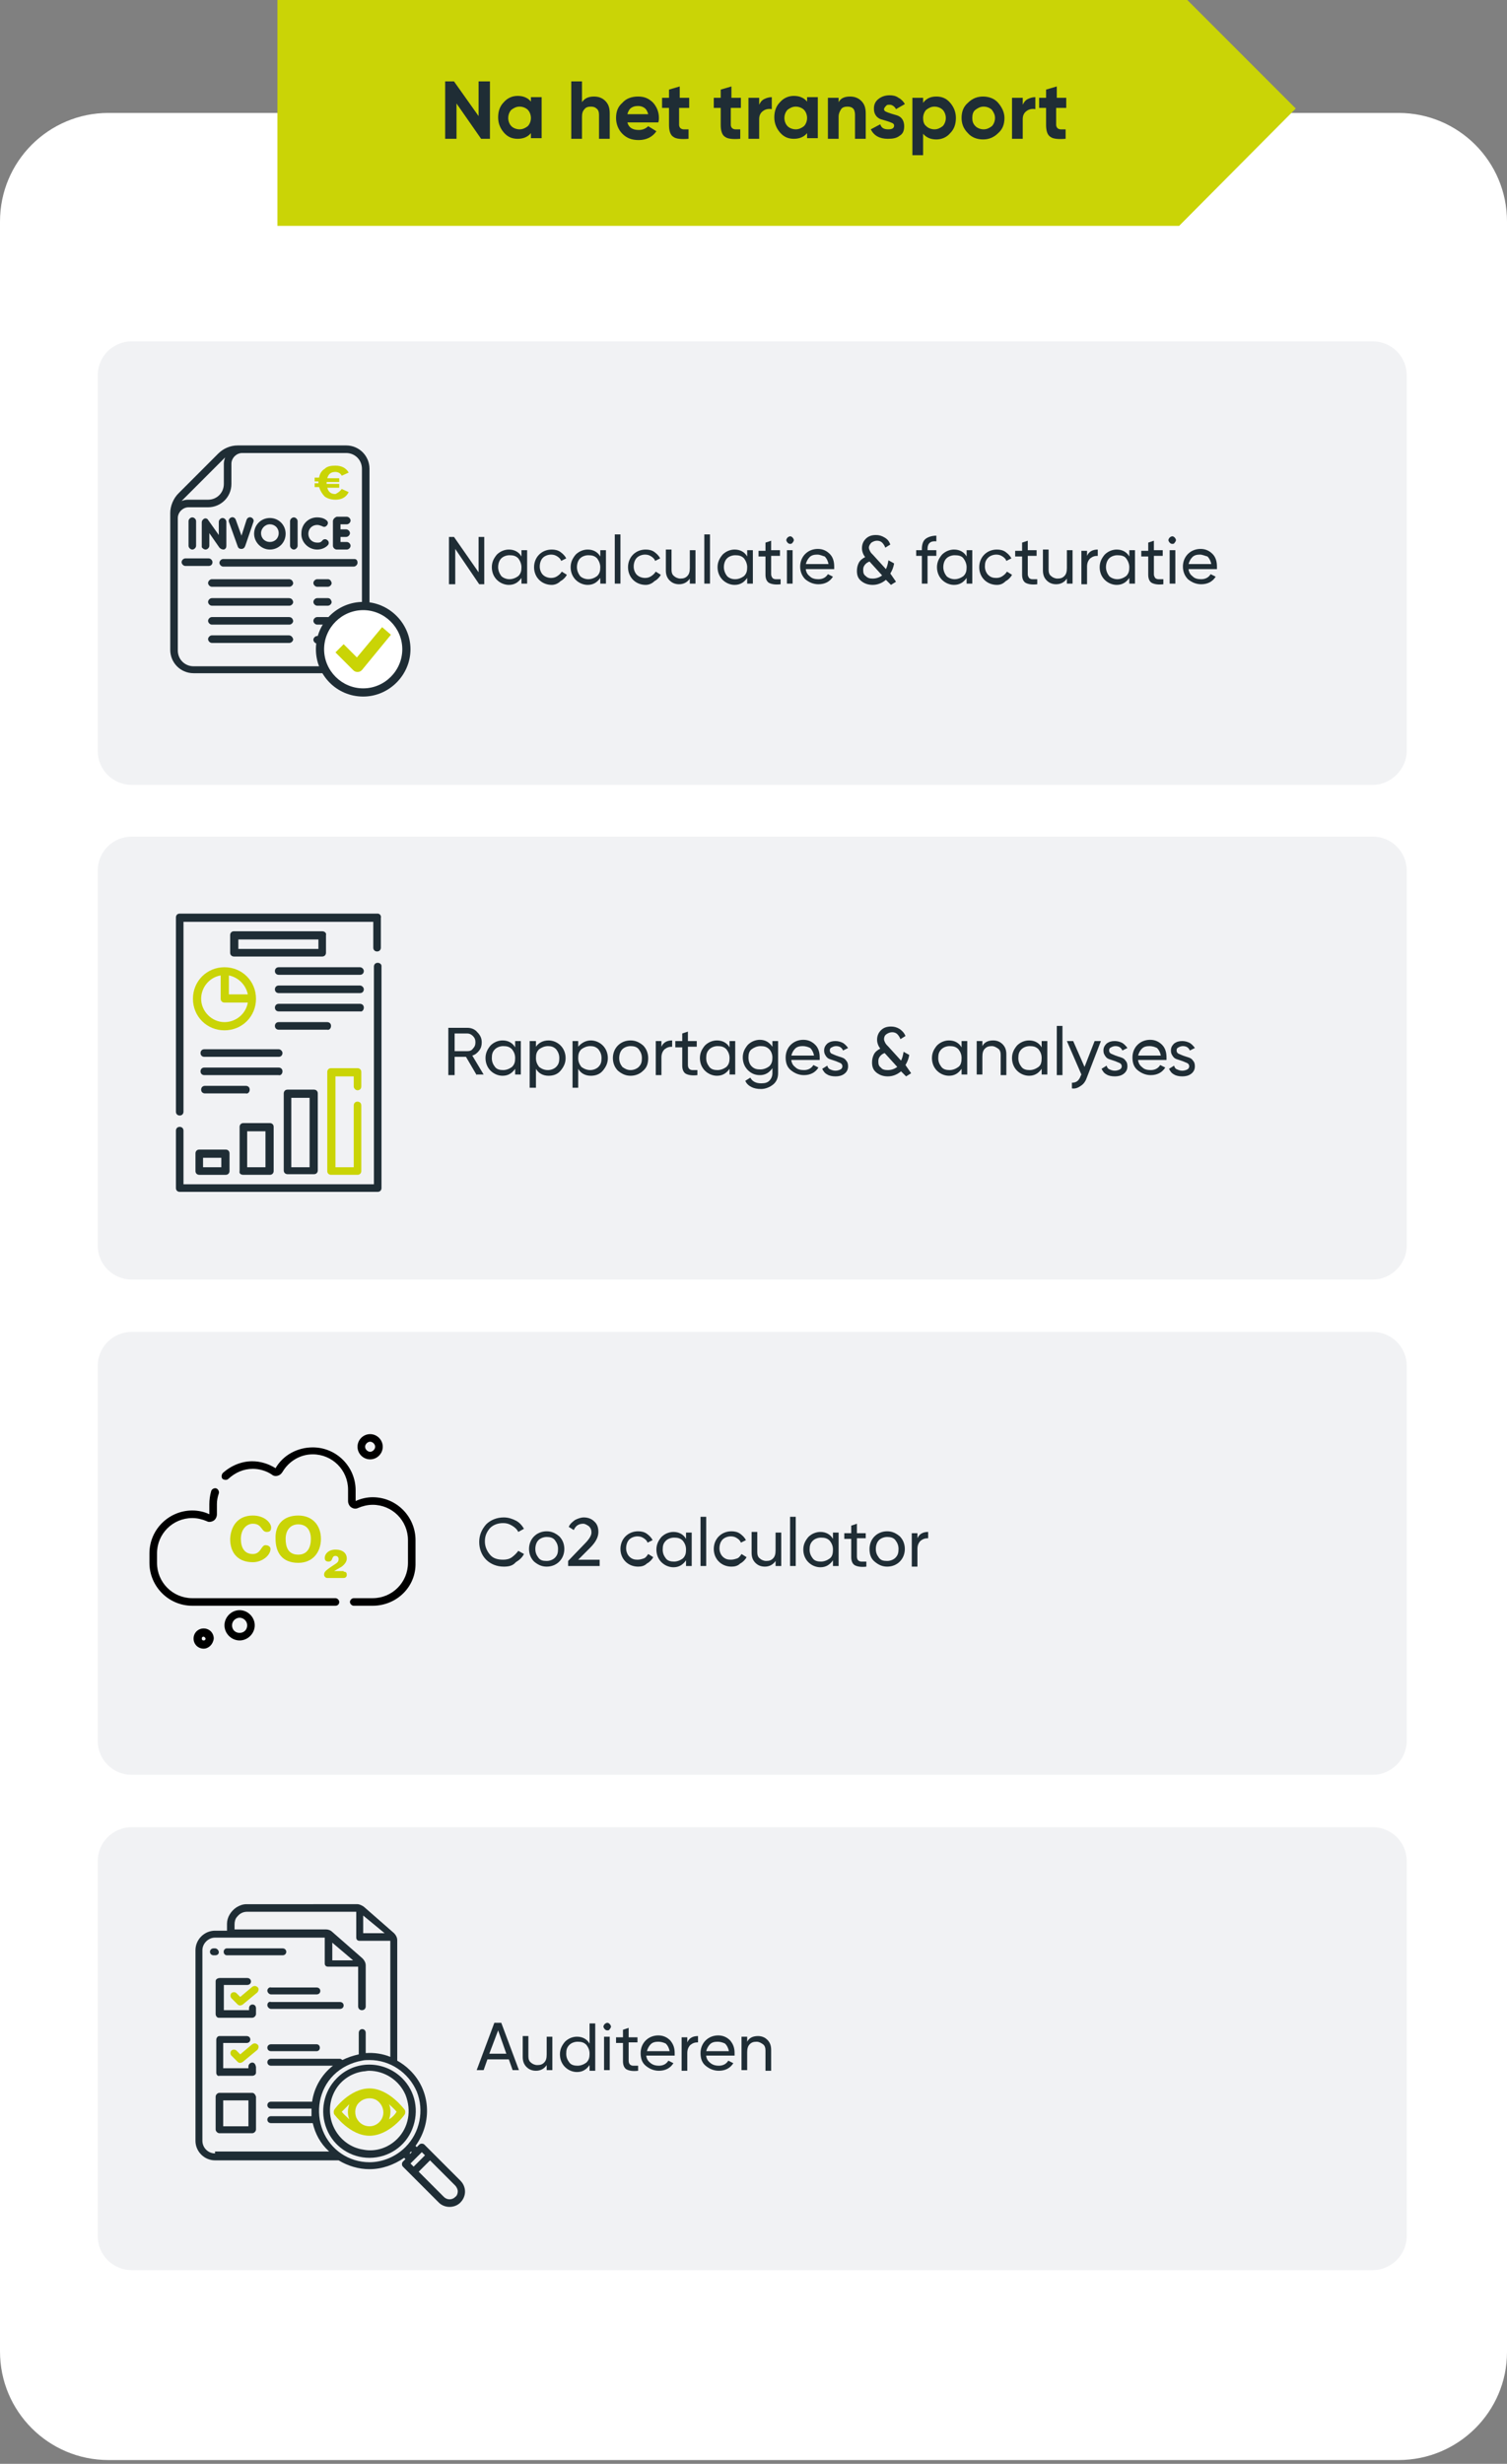 <?xml version="1.0" encoding="utf-8"?>
<!-- Generator: Adobe Illustrator 25.1.0, SVG Export Plug-In . SVG Version: 6.00 Build 0)  -->
<svg version="1.1" id="Laag_1" xmlns="http://www.w3.org/2000/svg" xmlns:xlink="http://www.w3.org/1999/xlink" x="0px" y="0px"
	 viewBox="0 0 239 390.5" style="enable-background:new 0 0 239 390.5;" xml:space="preserve">
<rect x="0" y="0" width="239" height="390.5" fill="#808080" stroke="none"/>
<style type="text/css">
	.st0{fill:#FFFFFF;}
	.st1{fill:#F1F2F4;}
	.st2{fill:#CAD406;}
	.st3{fill:#1F2D35;}
	.st4{clip-path:url(#SVGID_2_);}
</style>
<path class="st0" d="M221.8,389.9H17.2c-9.5,0-17.2-7.7-17.2-17.2V35.1c0-9.5,7.7-17.2,17.2-17.2h204.6c9.5,0,17.2,7.7,17.2,17.2
	v337.7C239,382.2,231.3,389.9,221.8,389.9z"/>
<path class="st1" d="M217.7,124.4H20.9c-3,0-5.4-2.4-5.4-5.4V59.5c0-3,2.4-5.4,5.4-5.4h196.8c3,0,5.4,2.4,5.4,5.4V119
	C223.1,121.9,220.6,124.4,217.7,124.4z"/>
<path class="st1" d="M217.7,202.8H20.9c-3,0-5.4-2.4-5.4-5.4V138c0-3,2.4-5.4,5.4-5.4h196.8c3,0,5.4,2.4,5.4,5.4v59.4
	C223.1,200.4,220.6,202.8,217.7,202.8z"/>
<path class="st1" d="M217.7,281.3H20.9c-3,0-5.4-2.4-5.4-5.4v-59.4c0-3,2.4-5.4,5.4-5.4h196.8c3,0,5.4,2.4,5.4,5.4v59.4
	C223.1,278.9,220.6,281.3,217.7,281.3z"/>
<path class="st1" d="M217.7,359.8H20.9c-3,0-5.4-2.4-5.4-5.4V295c0-3,2.4-5.4,5.4-5.4h196.8c3,0,5.4,2.4,5.4,5.4v59.4
	C223.1,357.4,220.6,359.8,217.7,359.8z"/>
<polygon class="st2" points="44,35.8 187,35.8 205.5,17.2 188.3,0 44,0 "/>
<g>
	<path class="st3" d="M75.9,12.9h1.8v9.1h-1.4l-3.9-5.6v5.6h-1.8v-9.1H72l3.9,5.5V12.9z"/>
	<path class="st3" d="M84.2,15.4h1.7v6.5h-1.7v-0.8c-0.5,0.6-1.2,0.9-2.1,0.9c-0.9,0-1.6-0.3-2.2-1c-0.6-0.7-0.9-1.5-0.9-2.4
		c0-1,0.3-1.8,0.9-2.4c0.6-0.7,1.4-1,2.2-1c0.9,0,1.6,0.3,2.1,0.9V15.4z M81.1,20c0.3,0.3,0.8,0.5,1.3,0.5s0.9-0.2,1.3-0.5
		c0.3-0.3,0.5-0.8,0.5-1.3c0-0.5-0.2-1-0.5-1.3c-0.3-0.3-0.8-0.5-1.3-0.5s-0.9,0.2-1.3,0.5c-0.3,0.3-0.5,0.8-0.5,1.3
		C80.6,19.2,80.8,19.7,81.1,20z"/>
	<path class="st3" d="M94.2,15.3c0.7,0,1.3,0.2,1.8,0.7c0.5,0.5,0.7,1.1,0.7,2v4H95v-3.8c0-0.4-0.1-0.8-0.4-1
		c-0.2-0.2-0.5-0.3-0.9-0.3c-0.4,0-0.8,0.1-1,0.4c-0.3,0.3-0.4,0.7-0.4,1.2v3.5h-1.7v-9.1h1.7v3.3C92.7,15.6,93.3,15.3,94.2,15.3z"
		/>
	<path class="st3" d="M99.5,19.4c0.2,0.8,0.8,1.2,1.8,1.2c0.6,0,1.1-0.2,1.5-0.6l1.3,0.8c-0.6,0.9-1.6,1.4-2.8,1.4
		c-1.1,0-1.9-0.3-2.6-1c-0.6-0.6-1-1.5-1-2.5c0-1,0.3-1.8,1-2.4c0.6-0.7,1.5-1,2.5-1c1,0,1.7,0.3,2.4,1c0.6,0.7,0.9,1.5,0.9,2.4
		c0,0.2,0,0.4-0.1,0.7H99.5z M99.5,18.1h3.3c-0.1-0.4-0.3-0.8-0.6-1c-0.3-0.2-0.6-0.3-1-0.3c-0.5,0-0.8,0.1-1.1,0.3
		S99.6,17.7,99.5,18.1z"/>
	<path class="st3" d="M109.2,17.1h-1.5v2.7c0,0.2,0.1,0.4,0.2,0.5c0.1,0.1,0.3,0.2,0.5,0.2c0.2,0,0.5,0,0.8,0v1.5
		c-1.2,0.1-2,0-2.4-0.3c-0.5-0.3-0.7-1-0.7-1.9v-2.7h-1.1v-1.6h1.1v-1.3l1.7-0.5v1.8h1.5V17.1z"/>
	<path class="st3" d="M117.4,17.1h-1.5v2.7c0,0.2,0.1,0.4,0.2,0.5c0.1,0.1,0.3,0.2,0.5,0.2c0.2,0,0.5,0,0.8,0v1.5
		c-1.2,0.1-2,0-2.4-0.3c-0.5-0.3-0.7-1-0.7-1.9v-2.7h-1.1v-1.6h1.1v-1.3l1.7-0.5v1.8h1.5V17.1z"/>
	<path class="st3" d="M120.4,16.6c0.2-0.4,0.4-0.7,0.8-0.9c0.4-0.2,0.8-0.3,1.2-0.3v1.9c-0.5-0.1-1,0-1.4,0.3s-0.6,0.7-0.6,1.3v3.1
		h-1.7v-6.5h1.7V16.6z"/>
	<path class="st3" d="M128,15.4h1.7v6.5H128v-0.8c-0.5,0.6-1.2,0.9-2.1,0.9c-0.9,0-1.6-0.3-2.2-1c-0.6-0.7-0.9-1.5-0.9-2.4
		c0-1,0.3-1.8,0.9-2.4c0.6-0.7,1.4-1,2.2-1c0.9,0,1.6,0.3,2.1,0.9V15.4z M124.9,20c0.3,0.3,0.8,0.5,1.3,0.5s0.9-0.2,1.3-0.5
		c0.3-0.3,0.5-0.8,0.5-1.3c0-0.5-0.2-1-0.5-1.3c-0.3-0.3-0.8-0.5-1.3-0.5s-0.9,0.2-1.3,0.5c-0.3,0.3-0.5,0.8-0.5,1.3
		C124.4,19.2,124.6,19.7,124.9,20z"/>
	<path class="st3" d="M134.8,15.3c0.7,0,1.3,0.2,1.8,0.7s0.7,1.1,0.7,2v4h-1.7v-3.8c0-0.4-0.1-0.8-0.3-1c-0.2-0.2-0.5-0.3-0.9-0.3
		c-0.4,0-0.8,0.1-1,0.4s-0.4,0.7-0.4,1.2v3.5h-1.7v-6.5h1.7v0.7C133.3,15.6,133.9,15.3,134.8,15.3z"/>
	<path class="st3" d="M140.2,17.3c0,0.2,0.1,0.3,0.3,0.4c0.2,0.1,0.5,0.2,0.8,0.3c0.3,0.1,0.7,0.2,1,0.3c0.3,0.1,0.6,0.3,0.8,0.6
		c0.2,0.3,0.3,0.7,0.3,1.1c0,0.7-0.2,1.2-0.7,1.5c-0.5,0.4-1.1,0.5-1.9,0.5c-1.3,0-2.2-0.5-2.7-1.5l1.5-0.8c0.2,0.6,0.6,0.8,1.3,0.8
		c0.6,0,0.9-0.2,0.9-0.6c0-0.2-0.1-0.3-0.3-0.4c-0.2-0.1-0.5-0.2-0.8-0.3c-0.3-0.1-0.7-0.2-1-0.3s-0.6-0.3-0.8-0.6s-0.3-0.6-0.3-1.1
		c0-0.6,0.2-1.1,0.7-1.5s1.1-0.6,1.8-0.6c0.5,0,1,0.1,1.4,0.4c0.4,0.2,0.8,0.6,1,1l-1.4,0.8c-0.2-0.4-0.6-0.7-1-0.7
		c-0.2,0-0.4,0-0.5,0.1S140.2,17.1,140.2,17.3z"/>
	<path class="st3" d="M148.5,15.3c0.9,0,1.6,0.3,2.2,1c0.6,0.7,0.9,1.5,0.9,2.4c0,1-0.3,1.8-0.9,2.4c-0.6,0.7-1.4,1-2.2,1
		c-0.9,0-1.6-0.3-2.1-0.9v3.4h-1.7v-9.1h1.7v0.8C146.9,15.6,147.6,15.3,148.5,15.3z M146.9,20c0.3,0.3,0.8,0.5,1.3,0.5
		s0.9-0.2,1.3-0.5c0.3-0.3,0.5-0.8,0.5-1.3c0-0.5-0.2-1-0.5-1.3c-0.3-0.3-0.8-0.5-1.3-0.5s-0.9,0.2-1.3,0.5
		c-0.3,0.3-0.5,0.8-0.5,1.3C146.4,19.2,146.5,19.7,146.9,20z"/>
	<path class="st3" d="M158.3,21.1c-0.7,0.7-1.5,1-2.4,1s-1.8-0.3-2.4-1c-0.7-0.7-1-1.5-1-2.4c0-1,0.3-1.8,1-2.4c0.7-0.7,1.5-1,2.4-1
		s1.8,0.3,2.4,1s1,1.5,1,2.4C159.3,19.7,159,20.5,158.3,21.1z M154.7,20c0.3,0.3,0.8,0.5,1.3,0.5c0.5,0,0.9-0.2,1.3-0.5
		c0.3-0.3,0.5-0.8,0.5-1.3s-0.2-0.9-0.5-1.3c-0.3-0.3-0.8-0.5-1.3-0.5c-0.5,0-0.9,0.2-1.3,0.5s-0.5,0.8-0.5,1.3S154.3,19.6,154.7,20
		z"/>
	<path class="st3" d="M162.2,16.6c0.2-0.4,0.4-0.7,0.8-0.9c0.4-0.2,0.8-0.3,1.2-0.3v1.9c-0.5-0.1-1,0-1.4,0.3
		c-0.4,0.3-0.6,0.7-0.6,1.3v3.1h-1.7v-6.5h1.7V16.6z"/>
	<path class="st3" d="M169,17.1h-1.5v2.7c0,0.2,0.1,0.4,0.2,0.5c0.1,0.1,0.3,0.2,0.5,0.2c0.2,0,0.5,0,0.8,0v1.5
		c-1.2,0.1-2,0-2.4-0.3c-0.5-0.3-0.7-1-0.7-1.9v-2.7h-1.1v-1.6h1.1v-1.3l1.7-0.5v1.8h1.5V17.1z"/>
</g>
<g>
	<path class="st3" d="M75.8,85.1h1v7.5H76l-3.8-5.6v5.6h-1v-7.5h0.8l3.9,5.6V85.1z"/>
	<path class="st3" d="M82.7,87.2h0.9v5.3h-0.9v-0.9c-0.5,0.7-1.1,1.1-2,1.1c-0.7,0-1.4-0.3-1.9-0.8c-0.5-0.5-0.8-1.2-0.8-2
		s0.3-1.4,0.8-2c0.5-0.5,1.2-0.8,1.9-0.8c0.9,0,1.6,0.4,2,1.1V87.2z M80.8,91.8c0.5,0,1-0.2,1.4-0.5c0.4-0.4,0.5-0.8,0.5-1.4
		c0-0.5-0.2-1-0.5-1.4c-0.4-0.4-0.8-0.5-1.4-0.5c-0.5,0-1,0.2-1.3,0.5s-0.5,0.8-0.5,1.4c0,0.5,0.2,1,0.5,1.4
		C79.8,91.6,80.3,91.8,80.8,91.8z"/>
	<path class="st3" d="M87.5,92.7c-0.8,0-1.5-0.3-2-0.8c-0.5-0.5-0.8-1.2-0.8-2s0.3-1.5,0.8-2c0.5-0.5,1.2-0.8,2-0.8
		c0.5,0,1,0.1,1.4,0.4c0.4,0.3,0.7,0.6,0.9,1l-0.8,0.4c-0.1-0.3-0.3-0.5-0.6-0.7c-0.3-0.2-0.6-0.3-1-0.3c-0.5,0-1,0.2-1.3,0.5
		s-0.5,0.8-0.5,1.4c0,0.5,0.2,1,0.5,1.3s0.8,0.5,1.3,0.5c0.4,0,0.7-0.1,1-0.3c0.3-0.2,0.5-0.4,0.7-0.7l0.8,0.5c-0.2,0.4-0.6,0.8-1,1
		C88.5,92.5,88,92.7,87.5,92.7z"/>
	<path class="st3" d="M95.2,87.2h0.9v5.3h-0.9v-0.9c-0.5,0.7-1.1,1.1-2,1.1c-0.7,0-1.4-0.3-1.9-0.8c-0.5-0.5-0.8-1.2-0.8-2
		s0.3-1.4,0.8-2c0.5-0.5,1.2-0.8,1.9-0.8c0.9,0,1.6,0.4,2,1.1V87.2z M93.3,91.8c0.5,0,1-0.2,1.4-0.5c0.4-0.4,0.5-0.8,0.5-1.4
		c0-0.5-0.2-1-0.5-1.4c-0.4-0.4-0.8-0.5-1.4-0.5c-0.5,0-1,0.2-1.3,0.5s-0.5,0.8-0.5,1.4c0,0.5,0.2,1,0.5,1.4
		C92.3,91.6,92.8,91.8,93.3,91.8z"/>
	<path class="st3" d="M97.5,92.5v-7.8h0.9v7.8H97.5z"/>
	<path class="st3" d="M102.4,92.7c-0.8,0-1.5-0.3-2-0.8c-0.5-0.5-0.8-1.2-0.8-2s0.3-1.5,0.8-2c0.5-0.5,1.2-0.8,2-0.8
		c0.5,0,1,0.1,1.4,0.4c0.4,0.3,0.7,0.6,0.9,1l-0.8,0.4c-0.1-0.3-0.3-0.5-0.6-0.7c-0.3-0.2-0.6-0.3-1-0.3c-0.5,0-1,0.2-1.3,0.5
		s-0.5,0.8-0.5,1.4c0,0.5,0.2,1,0.5,1.3s0.8,0.5,1.3,0.5c0.4,0,0.7-0.1,1-0.3c0.3-0.2,0.5-0.4,0.7-0.7l0.8,0.5c-0.2,0.4-0.6,0.8-1,1
		C103.4,92.5,102.9,92.7,102.4,92.7z"/>
	<path class="st3" d="M109.4,87.2h0.9v5.3h-0.9v-0.8c-0.4,0.6-1,0.9-1.7,0.9c-0.6,0-1.1-0.2-1.5-0.6c-0.4-0.4-0.6-0.9-0.6-1.6v-3.3
		h0.9v3.2c0,0.4,0.1,0.8,0.4,1c0.2,0.2,0.6,0.4,1,0.4c0.5,0,0.8-0.1,1.1-0.4c0.3-0.3,0.4-0.7,0.4-1.3V87.2z"/>
	<path class="st3" d="M111.7,92.5v-7.8h0.9v7.8H111.7z"/>
	<path class="st3" d="M118.5,87.2h0.9v5.3h-0.9v-0.9c-0.5,0.7-1.1,1.1-2,1.1c-0.7,0-1.4-0.3-1.9-0.8c-0.5-0.5-0.8-1.2-0.8-2
		s0.3-1.4,0.8-2c0.5-0.5,1.2-0.8,1.9-0.8c0.9,0,1.6,0.4,2,1.1V87.2z M116.6,91.8c0.5,0,1-0.2,1.4-0.5c0.4-0.4,0.5-0.8,0.5-1.4
		c0-0.5-0.2-1-0.5-1.4c-0.4-0.4-0.8-0.5-1.4-0.5c-0.5,0-1,0.2-1.3,0.5s-0.5,0.8-0.5,1.4c0,0.5,0.2,1,0.5,1.4
		C115.6,91.6,116,91.8,116.6,91.8z"/>
	<path class="st3" d="M123.7,88.1h-1.4V91c0,0.3,0.1,0.4,0.2,0.6c0.1,0.1,0.3,0.2,0.5,0.2c0.2,0,0.5,0,0.8,0v0.8
		c-0.8,0.1-1.4,0-1.8-0.2c-0.4-0.2-0.6-0.7-0.6-1.3v-2.9h-1.1v-0.9h1.1V86l0.9-0.3v1.5h1.4V88.1z"/>
	<path class="st3" d="M125.3,86.2c-0.2,0-0.3-0.1-0.4-0.2c-0.1-0.1-0.2-0.3-0.2-0.4s0.1-0.3,0.2-0.4s0.3-0.2,0.4-0.2
		c0.2,0,0.3,0.1,0.4,0.2s0.2,0.3,0.2,0.4s-0.1,0.3-0.2,0.4C125.6,86.2,125.4,86.2,125.3,86.2z M124.8,92.5v-5.3h0.9v5.3H124.8z"/>
	<path class="st3" d="M127.8,90.3c0.1,0.5,0.3,0.8,0.7,1.1c0.3,0.3,0.8,0.4,1.3,0.4c0.7,0,1.2-0.3,1.5-0.8l0.8,0.4
		c-0.5,0.8-1.3,1.2-2.3,1.2c-0.8,0-1.5-0.3-2.1-0.8c-0.5-0.5-0.8-1.2-0.8-2c0-0.8,0.3-1.5,0.8-2c0.5-0.5,1.2-0.8,2-0.8
		c0.8,0,1.4,0.3,1.9,0.8s0.7,1.2,0.7,2c0,0.1,0,0.3,0,0.4H127.8z M129.6,87.9c-0.5,0-0.9,0.1-1.2,0.4c-0.3,0.3-0.5,0.7-0.6,1.1h3.6
		c-0.1-0.5-0.3-0.9-0.6-1.2C130.4,88.1,130.1,87.9,129.6,87.9z"/>
	<path class="st3" d="M142.1,92.2l-0.8,0.5l-0.8-0.8c-0.6,0.5-1.3,0.8-2.1,0.8c-0.7,0-1.3-0.2-1.8-0.6s-0.7-0.9-0.7-1.6
		c0-0.5,0.1-0.9,0.3-1.3s0.6-0.7,1-0.9c-0.3-0.4-0.5-0.9-0.5-1.4c0-0.6,0.2-1.1,0.6-1.5c0.4-0.4,0.9-0.6,1.6-0.6
		c0.5,0,0.9,0.1,1.4,0.4s0.7,0.6,0.9,1.1l-0.8,0.5c-0.1-0.3-0.3-0.6-0.5-0.8c-0.2-0.2-0.5-0.3-0.8-0.3c-0.3,0-0.6,0.1-0.9,0.3
		c-0.2,0.2-0.4,0.5-0.4,0.8c0,0.2,0.1,0.4,0.2,0.6c0.1,0.2,0.3,0.4,0.5,0.6l2,2.2c0.2-0.4,0.3-0.8,0.4-1.4l0.9,0.5
		c-0.1,0.6-0.3,1.1-0.6,1.6L142.1,92.2z M138.4,91.7c0.6,0,1.1-0.2,1.5-0.5l-2-2.2c-0.3,0.1-0.6,0.3-0.8,0.6
		c-0.2,0.3-0.2,0.5-0.2,0.8c0,0.4,0.1,0.7,0.4,0.9C137.6,91.6,137.9,91.7,138.4,91.7z"/>
	<path class="st3" d="M148.5,85.8c-0.9-0.1-1.4,0.3-1.4,1.2v0.2h1.4v0.9h-1.4v4.4h-0.9v-4.4h-0.9v-0.9h0.9V87c0-0.7,0.2-1.3,0.6-1.6
		s1-0.5,1.7-0.5V85.8z"/>
	<path class="st3" d="M153.3,87.2h0.9v5.3h-0.9v-0.9c-0.5,0.7-1.1,1.1-2,1.1c-0.7,0-1.4-0.3-1.9-0.8c-0.5-0.5-0.8-1.2-0.8-2
		s0.3-1.4,0.8-2c0.5-0.5,1.2-0.8,1.9-0.8c0.9,0,1.6,0.4,2,1.1V87.2z M151.4,91.8c0.5,0,1-0.2,1.4-0.5c0.4-0.4,0.5-0.8,0.5-1.4
		c0-0.5-0.2-1-0.5-1.4s-0.8-0.5-1.4-0.5c-0.5,0-1,0.2-1.3,0.5s-0.5,0.8-0.5,1.4c0,0.5,0.2,1,0.5,1.4
		C150.4,91.6,150.9,91.8,151.4,91.8z"/>
	<path class="st3" d="M158.1,92.7c-0.8,0-1.5-0.3-2-0.8c-0.5-0.5-0.8-1.2-0.8-2s0.3-1.5,0.8-2c0.5-0.5,1.2-0.8,2-0.8
		c0.5,0,1,0.1,1.4,0.4c0.4,0.3,0.7,0.6,0.9,1l-0.8,0.4c-0.1-0.3-0.3-0.5-0.6-0.7c-0.3-0.2-0.6-0.3-1-0.3c-0.5,0-1,0.2-1.3,0.5
		c-0.4,0.4-0.5,0.8-0.5,1.4c0,0.5,0.2,1,0.5,1.3c0.4,0.4,0.8,0.5,1.3,0.5c0.4,0,0.7-0.1,1-0.3c0.3-0.2,0.5-0.4,0.7-0.7l0.8,0.5
		c-0.2,0.4-0.6,0.8-1,1C159.1,92.5,158.7,92.7,158.1,92.7z"/>
	<path class="st3" d="M164.4,88.1h-1.4V91c0,0.3,0.1,0.4,0.2,0.6c0.1,0.1,0.3,0.2,0.5,0.2c0.2,0,0.5,0,0.8,0v0.8
		c-0.8,0.1-1.4,0-1.8-0.2c-0.4-0.2-0.6-0.7-0.6-1.3v-2.9H161v-0.9h1.1V86l0.9-0.3v1.5h1.4V88.1z"/>
	<path class="st3" d="M169.2,87.2h0.9v5.3h-0.9v-0.8c-0.4,0.6-1,0.9-1.7,0.9c-0.6,0-1.1-0.2-1.5-0.6c-0.4-0.4-0.6-0.9-0.6-1.6v-3.3
		h0.9v3.2c0,0.4,0.1,0.8,0.4,1c0.2,0.2,0.6,0.4,1,0.4c0.5,0,0.8-0.1,1.1-0.4c0.3-0.3,0.4-0.7,0.4-1.3V87.2z"/>
	<path class="st3" d="M172.4,88.1c0.3-0.7,0.9-1,1.7-1v1c-0.5,0-0.8,0.1-1.2,0.4c-0.3,0.3-0.5,0.7-0.5,1.3v2.8h-0.9v-5.3h0.9V88.1z"
		/>
	<path class="st3" d="M179.1,87.2h0.9v5.3h-0.9v-0.9c-0.5,0.7-1.1,1.1-2,1.1c-0.7,0-1.4-0.3-1.9-0.8c-0.5-0.5-0.8-1.2-0.8-2
		s0.3-1.4,0.8-2c0.5-0.5,1.2-0.8,1.9-0.8c0.9,0,1.6,0.4,2,1.1V87.2z M177.2,91.8c0.5,0,1-0.2,1.4-0.5c0.4-0.4,0.5-0.8,0.5-1.4
		c0-0.5-0.2-1-0.5-1.4s-0.8-0.5-1.4-0.5c-0.5,0-1,0.2-1.3,0.5s-0.5,0.8-0.5,1.4c0,0.5,0.2,1,0.5,1.4
		C176.2,91.6,176.7,91.8,177.2,91.8z"/>
	<path class="st3" d="M184.4,88.1h-1.4V91c0,0.3,0.1,0.4,0.2,0.6c0.1,0.1,0.3,0.2,0.5,0.2c0.2,0,0.5,0,0.8,0v0.8
		c-0.8,0.1-1.4,0-1.8-0.2c-0.4-0.2-0.6-0.7-0.6-1.3v-2.9H181v-0.9h1.1V86l0.9-0.3v1.5h1.4V88.1z"/>
	<path class="st3" d="M185.9,86.2c-0.2,0-0.3-0.1-0.4-0.2c-0.1-0.1-0.2-0.3-0.2-0.4s0.1-0.3,0.2-0.4s0.3-0.2,0.4-0.2
		c0.2,0,0.3,0.1,0.4,0.2s0.2,0.3,0.2,0.4s-0.1,0.3-0.2,0.4C186.2,86.2,186.1,86.2,185.9,86.2z M185.5,92.5v-5.3h0.9v5.3H185.5z"/>
	<path class="st3" d="M188.5,90.3c0.1,0.5,0.3,0.8,0.7,1.1c0.3,0.3,0.8,0.4,1.3,0.4c0.7,0,1.2-0.3,1.5-0.8l0.8,0.4
		c-0.5,0.8-1.3,1.2-2.3,1.2c-0.8,0-1.5-0.3-2.1-0.8c-0.5-0.5-0.8-1.2-0.8-2c0-0.8,0.3-1.5,0.8-2c0.5-0.5,1.2-0.8,2-0.8
		c0.8,0,1.4,0.3,1.9,0.8s0.7,1.2,0.7,2c0,0.1,0,0.3,0,0.4H188.5z M190.3,87.9c-0.5,0-0.9,0.1-1.2,0.4c-0.3,0.3-0.5,0.7-0.6,1.1h3.6
		c-0.1-0.5-0.3-0.9-0.6-1.2C191.1,88.1,190.7,87.9,190.3,87.9z"/>
</g>
<g>
	<path class="st3" d="M75.6,170.4l-1.7-2.9h-1.8v2.9h-1v-7.5h3c0.6,0,1.2,0.2,1.6,0.7c0.5,0.5,0.7,1,0.7,1.6c0,0.5-0.1,0.9-0.4,1.3
		c-0.3,0.4-0.7,0.7-1.1,0.8l1.8,3H75.6z M72.1,163.8v2.8h2c0.4,0,0.7-0.1,0.9-0.4c0.3-0.3,0.4-0.6,0.4-1s-0.1-0.7-0.4-1
		c-0.3-0.3-0.6-0.4-0.9-0.4H72.1z"/>
	<path class="st3" d="M81.7,165h0.9v5.3h-0.9v-0.9c-0.5,0.7-1.1,1.1-2,1.1c-0.7,0-1.4-0.3-1.9-0.8s-0.8-1.2-0.8-2
		c0-0.8,0.3-1.4,0.8-2c0.5-0.5,1.2-0.8,1.9-0.8c0.9,0,1.6,0.4,2,1.1V165z M79.8,169.6c0.5,0,1-0.2,1.4-0.5c0.4-0.4,0.5-0.8,0.5-1.4
		s-0.2-1-0.5-1.4c-0.4-0.4-0.8-0.5-1.4-0.5c-0.5,0-1,0.2-1.3,0.5c-0.4,0.4-0.5,0.8-0.5,1.4s0.2,1,0.5,1.4S79.3,169.6,79.8,169.6z"/>
	<path class="st3" d="M87,164.9c0.7,0,1.4,0.3,1.9,0.8c0.5,0.5,0.8,1.2,0.8,2c0,0.8-0.3,1.4-0.8,2s-1.2,0.8-1.9,0.8
		c-0.9,0-1.6-0.4-2-1.1v3H84V165H85v0.9C85.4,165.3,86.1,164.9,87,164.9z M86.9,169.6c0.5,0,1-0.2,1.3-0.5c0.4-0.4,0.5-0.8,0.5-1.4
		s-0.2-1-0.5-1.4c-0.4-0.4-0.8-0.5-1.3-0.5c-0.5,0-1,0.2-1.4,0.5c-0.4,0.4-0.5,0.8-0.5,1.4s0.2,1,0.5,1.4
		C85.9,169.4,86.3,169.6,86.9,169.6z"/>
	<path class="st3" d="M93.7,164.9c0.7,0,1.4,0.3,1.9,0.8c0.5,0.5,0.8,1.2,0.8,2c0,0.8-0.3,1.4-0.8,2s-1.2,0.8-1.9,0.8
		c-0.9,0-1.6-0.4-2-1.1v3h-0.9V165h0.9v0.9C92.2,165.3,92.9,164.9,93.7,164.9z M93.6,169.6c0.5,0,1-0.2,1.3-0.5
		c0.4-0.4,0.5-0.8,0.5-1.4s-0.2-1-0.5-1.4c-0.4-0.4-0.8-0.5-1.3-0.5c-0.5,0-1,0.2-1.4,0.5c-0.4,0.4-0.5,0.8-0.5,1.4s0.2,1,0.5,1.4
		C92.6,169.4,93.1,169.6,93.6,169.6z"/>
	<path class="st3" d="M102,169.7c-0.5,0.5-1.2,0.8-2,0.8s-1.4-0.3-2-0.8c-0.5-0.5-0.8-1.2-0.8-2s0.3-1.5,0.8-2
		c0.5-0.5,1.2-0.8,2-0.8s1.4,0.3,2,0.8c0.5,0.5,0.8,1.2,0.8,2S102.6,169.2,102,169.7z M100,169.6c0.5,0,1-0.2,1.3-0.5
		c0.4-0.4,0.5-0.8,0.5-1.4s-0.2-1-0.5-1.4s-0.8-0.5-1.3-0.5c-0.5,0-1,0.2-1.3,0.5s-0.5,0.8-0.5,1.4s0.2,1,0.5,1.4
		C99.1,169.4,99.5,169.6,100,169.6z"/>
	<path class="st3" d="M104.9,165.9c0.3-0.7,0.9-1,1.7-1v1c-0.5,0-0.8,0.1-1.2,0.4c-0.3,0.3-0.5,0.7-0.5,1.3v2.8H104V165h0.9V165.9z"
		/>
	<path class="st3" d="M110.5,165.9h-1.4v2.9c0,0.3,0.1,0.5,0.2,0.6c0.1,0.1,0.3,0.2,0.5,0.2c0.2,0,0.5,0,0.8,0v0.8
		c-0.8,0.1-1.4,0-1.8-0.2c-0.4-0.2-0.6-0.7-0.6-1.3v-2.9h-1.1V165h1.1v-1.2l0.9-0.3v1.5h1.4V165.9z"/>
	<path class="st3" d="M115.7,165h0.9v5.3h-0.9v-0.9c-0.5,0.7-1.1,1.1-2,1.1c-0.7,0-1.4-0.3-1.9-0.8s-0.8-1.2-0.8-2
		c0-0.8,0.3-1.4,0.8-2c0.5-0.5,1.2-0.8,1.9-0.8c0.9,0,1.6,0.4,2,1.1V165z M113.8,169.6c0.5,0,1-0.2,1.4-0.5c0.4-0.4,0.5-0.8,0.5-1.4
		s-0.2-1-0.5-1.4c-0.4-0.4-0.8-0.5-1.4-0.5c-0.5,0-1,0.2-1.3,0.5c-0.4,0.4-0.5,0.8-0.5,1.4s0.2,1,0.5,1.4S113.3,169.6,113.8,169.6z"
		/>
	<path class="st3" d="M122.5,165h0.9v5.1c0,0.8-0.3,1.4-0.8,1.8c-0.5,0.4-1.2,0.7-1.9,0.7c-0.6,0-1.1-0.1-1.5-0.3
		c-0.4-0.2-0.8-0.5-1-1l0.8-0.5c0.3,0.6,0.9,0.9,1.7,0.9c0.6,0,1-0.1,1.3-0.4c0.3-0.3,0.5-0.7,0.5-1.2v-0.8c-0.5,0.7-1.1,1.1-2,1.1
		c-0.8,0-1.4-0.3-1.9-0.8s-0.8-1.2-0.8-2c0-0.8,0.3-1.4,0.8-2c0.5-0.5,1.2-0.8,1.9-0.8c0.9,0,1.5,0.4,2,1.1V165z M119.2,169
		c0.4,0.4,0.8,0.5,1.4,0.5c0.5,0,1-0.2,1.4-0.5c0.4-0.4,0.5-0.8,0.5-1.4c0-0.5-0.2-1-0.5-1.3c-0.4-0.4-0.8-0.5-1.4-0.5
		c-0.5,0-1,0.2-1.4,0.5s-0.5,0.8-0.5,1.3C118.7,168.2,118.9,168.7,119.2,169z"/>
	<path class="st3" d="M125.5,168.1c0.1,0.5,0.3,0.8,0.7,1.1c0.3,0.3,0.8,0.4,1.3,0.4c0.7,0,1.2-0.3,1.5-0.8l0.8,0.4
		c-0.5,0.8-1.3,1.2-2.3,1.2c-0.8,0-1.5-0.3-2.1-0.8s-0.8-1.2-0.8-2c0-0.8,0.3-1.5,0.8-2c0.5-0.5,1.2-0.8,2-0.8
		c0.8,0,1.4,0.3,1.9,0.8s0.7,1.2,0.7,2c0,0.1,0,0.3,0,0.4H125.5z M127.3,165.8c-0.5,0-0.9,0.1-1.2,0.4c-0.3,0.3-0.5,0.7-0.6,1.1h3.6
		c-0.1-0.5-0.3-0.9-0.6-1.2C128.1,165.9,127.7,165.8,127.3,165.8z"/>
	<path class="st3" d="M131.6,166.5c0,0.2,0.1,0.4,0.3,0.5c0.2,0.1,0.5,0.2,0.7,0.3c0.3,0.1,0.6,0.2,0.9,0.3s0.5,0.2,0.7,0.5
		c0.2,0.2,0.3,0.5,0.3,0.9c0,0.5-0.2,0.9-0.6,1.2c-0.4,0.3-0.9,0.4-1.4,0.4c-0.5,0-1-0.1-1.3-0.3c-0.4-0.2-0.6-0.5-0.8-0.9l0.8-0.5
		c0.1,0.3,0.2,0.5,0.5,0.6c0.2,0.1,0.5,0.2,0.8,0.2c0.3,0,0.6-0.1,0.8-0.2s0.3-0.3,0.3-0.5c0-0.2-0.1-0.4-0.3-0.5s-0.5-0.2-0.7-0.3
		c-0.3-0.1-0.6-0.2-0.9-0.3c-0.3-0.1-0.5-0.2-0.7-0.5s-0.3-0.5-0.3-0.9c0-0.5,0.2-0.8,0.5-1.1c0.4-0.3,0.8-0.4,1.3-0.4
		c0.4,0,0.8,0.1,1.2,0.3c0.3,0.2,0.6,0.5,0.8,0.8l-0.8,0.4c-0.2-0.5-0.6-0.7-1.1-0.7c-0.3,0-0.5,0.1-0.7,0.2
		C131.7,166.1,131.6,166.2,131.6,166.5z"/>
	<path class="st3" d="M144.5,170.1l-0.8,0.5l-0.8-0.8c-0.6,0.5-1.3,0.8-2.1,0.8c-0.7,0-1.3-0.2-1.8-0.6s-0.7-0.9-0.7-1.6
		c0-0.5,0.1-0.9,0.3-1.3c0.2-0.4,0.6-0.7,1-0.9c-0.3-0.4-0.5-0.9-0.5-1.4c0-0.6,0.2-1.1,0.6-1.5c0.4-0.4,0.9-0.6,1.6-0.6
		c0.5,0,0.9,0.1,1.4,0.4c0.4,0.3,0.7,0.6,0.9,1.1l-0.8,0.5c-0.1-0.3-0.3-0.6-0.5-0.8c-0.2-0.2-0.5-0.3-0.8-0.3
		c-0.3,0-0.6,0.1-0.9,0.3s-0.4,0.5-0.4,0.8c0,0.2,0.1,0.4,0.2,0.6c0.1,0.2,0.3,0.4,0.5,0.6l2,2.2c0.2-0.4,0.3-0.8,0.4-1.4l0.9,0.5
		c-0.1,0.6-0.3,1.1-0.6,1.6L144.5,170.1z M140.8,169.6c0.6,0,1.1-0.2,1.5-0.5l-2-2.2c-0.3,0.1-0.6,0.3-0.8,0.6s-0.2,0.5-0.2,0.8
		c0,0.4,0.1,0.7,0.4,0.9C139.9,169.5,140.3,169.6,140.8,169.6z"/>
	<path class="st3" d="M152.5,165h0.9v5.3h-0.9v-0.9c-0.5,0.7-1.1,1.1-2,1.1c-0.7,0-1.4-0.3-1.9-0.8c-0.5-0.5-0.8-1.2-0.8-2
		c0-0.8,0.3-1.4,0.8-2c0.5-0.5,1.2-0.8,1.9-0.8c0.9,0,1.6,0.4,2,1.1V165z M150.6,169.6c0.5,0,1-0.2,1.4-0.5s0.5-0.8,0.5-1.4
		s-0.2-1-0.5-1.4c-0.4-0.4-0.8-0.5-1.4-0.5c-0.5,0-1,0.2-1.3,0.5c-0.4,0.4-0.5,0.8-0.5,1.4s0.2,1,0.5,1.4S150.1,169.6,150.6,169.6z"
		/>
	<path class="st3" d="M157.5,164.9c0.6,0,1.1,0.2,1.5,0.6c0.4,0.4,0.6,0.9,0.6,1.6v3.3h-0.9v-3.2c0-0.4-0.1-0.8-0.4-1
		s-0.6-0.4-1-0.4c-0.5,0-0.8,0.1-1.1,0.4c-0.3,0.3-0.4,0.7-0.4,1.3v2.8h-0.9V165h0.9v0.8C156.1,165.2,156.7,164.9,157.5,164.9z"/>
	<path class="st3" d="M165.2,165h0.9v5.3h-0.9v-0.9c-0.5,0.7-1.1,1.1-2,1.1c-0.7,0-1.4-0.3-1.9-0.8c-0.5-0.5-0.8-1.2-0.8-2
		c0-0.8,0.3-1.4,0.8-2c0.5-0.5,1.2-0.8,1.9-0.8c0.9,0,1.6,0.4,2,1.1V165z M163.3,169.6c0.5,0,1-0.2,1.4-0.5s0.5-0.8,0.5-1.4
		s-0.2-1-0.5-1.4c-0.4-0.4-0.8-0.5-1.4-0.5c-0.5,0-1,0.2-1.3,0.5c-0.4,0.4-0.5,0.8-0.5,1.4s0.2,1,0.5,1.4S162.8,169.6,163.3,169.6z"
		/>
	<path class="st3" d="M167.6,170.4v-7.8h0.9v7.8H167.6z"/>
	<path class="st3" d="M173.6,165h1l-2.2,5.7c-0.2,0.6-0.5,1.1-1,1.4c-0.4,0.3-0.9,0.5-1.4,0.4v-0.9c0.7,0,1.1-0.3,1.4-1.1l0.1-0.2
		l-2.3-5.3h1l1.8,4.1L173.6,165z"/>
	<path class="st3" d="M175.9,166.5c0,0.2,0.1,0.4,0.3,0.5c0.2,0.1,0.5,0.2,0.7,0.3c0.3,0.1,0.6,0.2,0.9,0.3s0.5,0.2,0.7,0.5
		c0.2,0.2,0.3,0.5,0.3,0.9c0,0.5-0.2,0.9-0.6,1.2c-0.4,0.3-0.9,0.4-1.4,0.4c-0.5,0-1-0.1-1.3-0.3c-0.4-0.2-0.6-0.5-0.8-0.9l0.8-0.5
		c0.1,0.3,0.2,0.5,0.5,0.6c0.2,0.1,0.5,0.2,0.8,0.2c0.3,0,0.6-0.1,0.8-0.2s0.3-0.3,0.3-0.5c0-0.2-0.1-0.4-0.3-0.5s-0.5-0.2-0.7-0.3
		c-0.3-0.1-0.6-0.2-0.9-0.3c-0.3-0.1-0.5-0.2-0.7-0.5s-0.3-0.5-0.3-0.9c0-0.5,0.2-0.8,0.5-1.1c0.4-0.3,0.8-0.4,1.3-0.4
		c0.4,0,0.8,0.1,1.2,0.3c0.3,0.2,0.6,0.5,0.8,0.8l-0.8,0.4c-0.2-0.5-0.6-0.7-1.1-0.7c-0.3,0-0.5,0.1-0.7,0.2
		C176,166.1,175.9,166.2,175.9,166.5z"/>
	<path class="st3" d="M180.5,168.1c0.1,0.5,0.3,0.8,0.7,1.1c0.3,0.3,0.8,0.4,1.3,0.4c0.7,0,1.2-0.3,1.5-0.8l0.8,0.4
		c-0.5,0.8-1.3,1.2-2.3,1.2c-0.8,0-1.5-0.3-2.1-0.8s-0.8-1.2-0.8-2c0-0.8,0.3-1.5,0.8-2c0.5-0.5,1.2-0.8,2-0.8
		c0.8,0,1.4,0.3,1.9,0.8s0.7,1.2,0.7,2c0,0.1,0,0.3,0,0.4H180.5z M182.3,165.8c-0.5,0-0.9,0.1-1.2,0.4c-0.3,0.3-0.5,0.7-0.6,1.1h3.6
		c-0.1-0.5-0.3-0.9-0.6-1.2C183.1,165.9,182.7,165.8,182.3,165.8z"/>
	<path class="st3" d="M186.6,166.5c0,0.2,0.1,0.4,0.3,0.5c0.2,0.1,0.5,0.2,0.7,0.3c0.3,0.1,0.6,0.2,0.9,0.3s0.5,0.2,0.7,0.5
		c0.2,0.2,0.3,0.5,0.3,0.9c0,0.5-0.2,0.9-0.6,1.2c-0.4,0.3-0.9,0.4-1.4,0.4c-0.5,0-1-0.1-1.3-0.3c-0.4-0.2-0.6-0.5-0.8-0.9l0.8-0.5
		c0.1,0.3,0.2,0.5,0.5,0.6c0.2,0.1,0.5,0.2,0.8,0.2c0.3,0,0.6-0.1,0.8-0.2s0.3-0.3,0.3-0.5c0-0.2-0.1-0.4-0.3-0.5s-0.5-0.2-0.7-0.3
		c-0.3-0.1-0.6-0.2-0.9-0.3c-0.3-0.1-0.5-0.2-0.7-0.5s-0.3-0.5-0.3-0.9c0-0.5,0.2-0.8,0.5-1.1c0.4-0.3,0.8-0.4,1.3-0.4
		c0.4,0,0.8,0.1,1.2,0.3c0.3,0.2,0.6,0.5,0.8,0.8l-0.8,0.4c-0.2-0.5-0.6-0.7-1.1-0.7c-0.3,0-0.5,0.1-0.7,0.2
		C186.7,166.1,186.6,166.2,186.6,166.5z"/>
</g>
<g>
	<path class="st3" d="M81.3,328.1l-0.6-1.7h-3.4l-0.6,1.7h-1.1l2.8-7.5h1.1l2.8,7.5H81.3z M77.6,325.5h2.7l-1.3-3.7L77.6,325.5z"/>
	<path class="st3" d="M86.7,322.8h0.9v5.3h-0.9v-0.8c-0.4,0.6-1,0.9-1.7,0.9c-0.6,0-1.1-0.2-1.5-0.6c-0.4-0.4-0.6-0.9-0.6-1.6v-3.3
		h0.9v3.2c0,0.4,0.1,0.8,0.4,1c0.2,0.2,0.6,0.4,1,0.4c0.5,0,0.8-0.1,1.1-0.4s0.4-0.7,0.4-1.3V322.8z"/>
	<path class="st3" d="M93.5,320.7h0.9v7.5h-0.9v-0.9c-0.5,0.7-1.1,1.1-2,1.1c-0.7,0-1.4-0.3-1.9-0.8s-0.8-1.2-0.8-2
		c0-0.8,0.3-1.4,0.8-2c0.5-0.5,1.2-0.8,1.9-0.8c0.9,0,1.6,0.4,2,1.1V320.7z M91.6,327.4c0.5,0,1-0.2,1.4-0.5
		c0.4-0.4,0.5-0.8,0.5-1.4s-0.2-1-0.5-1.4c-0.4-0.4-0.8-0.5-1.4-0.5c-0.5,0-1,0.2-1.3,0.5c-0.4,0.4-0.5,0.8-0.5,1.4s0.2,1,0.5,1.4
		S91.1,327.4,91.6,327.4z"/>
	<path class="st3" d="M96.3,321.8c-0.2,0-0.3-0.1-0.4-0.2c-0.1-0.1-0.2-0.3-0.2-0.4s0.1-0.3,0.2-0.4c0.1-0.1,0.3-0.2,0.4-0.2
		c0.2,0,0.3,0.1,0.4,0.2c0.1,0.1,0.2,0.3,0.2,0.4s-0.1,0.3-0.2,0.4C96.6,321.8,96.5,321.8,96.3,321.8z M95.8,328.1v-5.3h0.9v5.3
		H95.8z"/>
	<path class="st3" d="M101.1,323.7h-1.4v2.9c0,0.3,0.1,0.5,0.2,0.6c0.1,0.1,0.3,0.2,0.5,0.2c0.2,0,0.5,0,0.8,0v0.8
		c-0.8,0.1-1.4,0-1.8-0.2c-0.4-0.2-0.6-0.7-0.6-1.3v-2.9h-1.1v-0.9h1.1v-1.2l0.9-0.3v1.5h1.4V323.7z"/>
	<path class="st3" d="M102.5,325.9c0.1,0.5,0.3,0.8,0.7,1.1s0.8,0.4,1.3,0.4c0.7,0,1.2-0.3,1.5-0.8l0.8,0.4
		c-0.5,0.8-1.3,1.2-2.3,1.2c-0.8,0-1.5-0.3-2.1-0.8s-0.8-1.2-0.8-2c0-0.8,0.3-1.5,0.8-2s1.2-0.8,2-0.8c0.8,0,1.4,0.3,1.9,0.8
		c0.5,0.6,0.7,1.2,0.7,2c0,0.1,0,0.3,0,0.4H102.5z M104.4,323.6c-0.5,0-0.9,0.1-1.2,0.4c-0.3,0.3-0.5,0.7-0.6,1.1h3.6
		c-0.1-0.5-0.3-0.9-0.6-1.2C105.2,323.7,104.8,323.6,104.4,323.6z"/>
	<path class="st3" d="M109,323.7c0.3-0.7,0.9-1,1.7-1v1c-0.5,0-0.8,0.1-1.2,0.4c-0.3,0.3-0.5,0.7-0.5,1.3v2.8h-0.9v-5.3h0.9V323.7z"
		/>
	<path class="st3" d="M112,325.9c0.1,0.5,0.3,0.8,0.7,1.1s0.8,0.4,1.3,0.4c0.7,0,1.2-0.3,1.5-0.8l0.8,0.4c-0.5,0.8-1.3,1.2-2.3,1.2
		c-0.8,0-1.5-0.3-2.1-0.8s-0.8-1.2-0.8-2c0-0.8,0.3-1.5,0.8-2s1.2-0.8,2-0.8c0.8,0,1.4,0.3,1.9,0.8c0.5,0.6,0.7,1.2,0.7,2
		c0,0.1,0,0.3,0,0.4H112z M113.8,323.6c-0.5,0-0.9,0.1-1.2,0.4c-0.3,0.3-0.5,0.7-0.6,1.1h3.6c-0.1-0.5-0.3-0.9-0.6-1.2
		C114.6,323.7,114.2,323.6,113.8,323.6z"/>
	<path class="st3" d="M120.2,322.7c0.6,0,1.1,0.2,1.5,0.6c0.4,0.4,0.6,0.9,0.6,1.6v3.3h-0.9v-3.2c0-0.4-0.1-0.8-0.4-1
		s-0.6-0.4-1-0.4c-0.5,0-0.8,0.1-1.1,0.4c-0.3,0.3-0.4,0.7-0.4,1.3v2.8h-0.9v-5.3h0.9v0.8C118.8,323,119.4,322.7,120.2,322.7z"/>
</g>
<g>
	<g>
		<path class="st3" d="M32.6,87.1c0.3,0,0.6-0.3,0.6-0.6v-2l1.6,2.3c0.2,0.2,0.4,0.3,0.7,0.3c0.3-0.1,0.4-0.3,0.4-0.6l0-3.8
			c0-0.3-0.3-0.6-0.6-0.6c0,0,0,0,0,0c-0.3,0-0.6,0.3-0.6,0.6l0,2.1l-1.7-2.4c-0.1-0.2-0.4-0.3-0.6-0.2c-0.2,0.1-0.4,0.3-0.4,0.6
			v3.9C32,86.8,32.3,87.1,32.6,87.1L32.6,87.1z M32.6,87.1"/>
		<path class="st3" d="M46.6,87.1c0.3,0,0.6-0.3,0.6-0.6v-3.9c0-0.3-0.3-0.6-0.6-0.6c-0.3,0-0.6,0.3-0.6,0.6v3.9
			C46,86.8,46.3,87.1,46.6,87.1L46.6,87.1z M46.6,87.1"/>
		<path class="st3" d="M30.5,87.1c0.3,0,0.6-0.3,0.6-0.6v-3.9c0-0.3-0.3-0.6-0.6-0.6c-0.3,0-0.6,0.3-0.6,0.6v3.9
			C29.9,86.8,30.2,87.1,30.5,87.1L30.5,87.1z M30.5,87.1"/>
		<path class="st3" d="M52.8,82.6v3.9c0,0.3,0.3,0.6,0.6,0.6H55c0.3,0,0.6-0.3,0.6-0.6c0-0.3-0.3-0.6-0.6-0.6H54v-0.8h0.9
			c0.3,0,0.6-0.3,0.6-0.6c0-0.3-0.3-0.6-0.6-0.6H54v-0.8H55c0.3,0,0.6-0.3,0.6-0.6c0-0.3-0.3-0.6-0.6-0.6h-1.6
			C53.1,82,52.8,82.3,52.8,82.6L52.8,82.6z M52.8,82.6"/>
		<path class="st3" d="M50.3,87.1c0.6,0,1.1-0.2,1.5-0.5c0.1-0.1,0.1-0.1,0.2-0.2c0.2-0.2,0.2-0.6-0.1-0.8c-0.2-0.2-0.6-0.2-0.8,0.1
			c0,0-0.1,0.1-0.1,0.1c-0.2,0.2-0.4,0.2-0.7,0.2c-0.8,0-1.4-0.6-1.4-1.4c0-0.8,0.6-1.4,1.4-1.4c0.3,0,0.5,0.1,0.8,0.2
			c0.3,0.2,0.6,0.1,0.8-0.2s0.1-0.6-0.2-0.8c-0.4-0.3-0.9-0.4-1.4-0.4c-1.4,0-2.5,1.1-2.5,2.5C47.7,85.9,48.9,87.1,50.3,87.1
			L50.3,87.1z M50.3,87.1"/>
		<path class="st3" d="M37.7,86.6c0.1,0.3,0.3,0.4,0.6,0.4h0c0.3,0,0.5-0.2,0.6-0.5l1.3-3.8c0.1-0.3-0.1-0.6-0.4-0.7
			c-0.3-0.1-0.6,0.1-0.7,0.4l-0.8,2.5l-0.9-2.5c-0.1-0.3-0.4-0.5-0.7-0.4c-0.3,0.1-0.5,0.4-0.4,0.7L37.7,86.6z M37.7,86.6"/>
		<path class="st3" d="M42.8,87.1c1.4,0,2.5-1.1,2.5-2.5c0-1.4-1.1-2.5-2.5-2.5c-1.4,0-2.5,1.1-2.5,2.5
			C40.3,85.9,41.4,87.1,42.8,87.1L42.8,87.1z M42.8,83.1c0.8,0,1.4,0.6,1.4,1.4c0,0.8-0.6,1.4-1.4,1.4c-0.8,0-1.4-0.6-1.4-1.4
			C41.4,83.8,42,83.1,42.8,83.1L42.8,83.1z M42.8,83.1"/>
		<path class="st3" d="M56.2,88.6H35.4c-0.3,0-0.6,0.3-0.6,0.6c0,0.3,0.3,0.6,0.6,0.6h20.7c0.3,0,0.6-0.3,0.6-0.6
			C56.7,88.8,56.5,88.6,56.2,88.6L56.2,88.6z M56.2,88.6"/>
		<path class="st3" d="M33.7,89.1c0-0.3-0.3-0.6-0.6-0.6h-3.7c-0.3,0-0.6,0.3-0.6,0.6c0,0.3,0.3,0.6,0.6,0.6h3.7
			C33.4,89.7,33.7,89.5,33.7,89.1L33.7,89.1z M33.7,89.1"/>
		<path class="st3" d="M45.8,91.8H33.6c-0.3,0-0.6,0.3-0.6,0.6c0,0.3,0.3,0.6,0.6,0.6h12.3c0.3,0,0.6-0.3,0.6-0.6
			C46.4,92,46.2,91.8,45.8,91.8L45.8,91.8z M45.8,91.8"/>
		<path class="st3" d="M52,91.8h-1.7c-0.3,0-0.6,0.3-0.6,0.6c0,0.3,0.3,0.6,0.6,0.6H52c0.3,0,0.6-0.3,0.6-0.6
			C52.5,92,52.3,91.8,52,91.8L52,91.8z M52,91.8"/>
		<path class="st3" d="M45.8,94.8H33.6c-0.3,0-0.6,0.3-0.6,0.6c0,0.3,0.3,0.6,0.6,0.6h12.3c0.3,0,0.6-0.3,0.6-0.6
			C46.4,95,46.2,94.8,45.8,94.8L45.8,94.8z M45.8,94.8"/>
		<path class="st3" d="M52,94.8h-1.7c-0.3,0-0.6,0.3-0.6,0.6c0,0.3,0.3,0.6,0.6,0.6H52c0.3,0,0.6-0.3,0.6-0.6
			C52.5,95,52.3,94.8,52,94.8L52,94.8z M52,94.8"/>
		<path class="st3" d="M45.8,97.8H33.6c-0.3,0-0.6,0.3-0.6,0.6c0,0.3,0.3,0.6,0.6,0.6h12.3c0.3,0,0.6-0.3,0.6-0.6
			C46.4,98,46.2,97.8,45.8,97.8L45.8,97.8z M45.8,97.8"/>
		<path class="st3" d="M52,97.8h-1.7c-0.3,0-0.6,0.3-0.6,0.6c0,0.3,0.3,0.6,0.6,0.6H52c0.3,0,0.6-0.3,0.6-0.6
			C52.5,98,52.3,97.8,52,97.8L52,97.8z M52,97.8"/>
		<g>
			<path class="st3" d="M45.8,100.7H33.6c-0.3,0-0.6,0.3-0.6,0.6c0,0.3,0.3,0.6,0.6,0.6h12.3c0.3,0,0.6-0.3,0.6-0.6
				C46.4,101,46.2,100.7,45.8,100.7L45.8,100.7z M45.8,100.7"/>
			<path class="st3" d="M59.1,108.1c-0.3,0.5-0.8,0.8-1.4,0.9c0,0-0.1,0-0.1,0c-0.5,0-1-0.2-1.4-0.7l-3.8-4.9
				c-0.3-0.4-0.4-0.8-0.3-1.3c0.1-0.5,0.3-0.9,0.7-1.1c0.7-0.6,1.8-0.4,2.4,0.3l1.7,2.2c0.1,0.2,0.3,0.2,0.5,0.2
				c0.2,0,0.4-0.1,0.5-0.3l3.4-5.9 M60.2,96.9l-1.6,2.9V74.3c0-2-1.6-3.7-3.7-3.7H37.7c-1.2,0-2.3,0.5-3.1,1.3l-6.3,6.3
				c-0.8,0.8-1.3,2-1.3,3.1v0.7c0,0,0,0,0,0c0,0,0,0,0,0v21c0,2,1.6,3.7,3.7,3.7h22.8l1.8,2.4c0.5,0.7,1.4,1.1,2.3,1.1
				c0.1,0,0.1,0,0.2,0c1-0.1,1.8-0.6,2.3-1.5 M35.4,72.8c0.1-0.1,0.2-0.2,0.3-0.3c-0.1,0.3-0.2,0.6-0.2,1v3.2c0,1.4-1.1,2.5-2.5,2.5
				h-3.2c-0.4,0-0.7,0.1-1,0.2c0.1-0.1,0.2-0.2,0.3-0.3L35.4,72.8z M57.2,102.1l-1.2-1.5c-1-1.3-2.8-1.5-4-0.5
				c-0.2,0.2-0.4,0.4-0.6,0.7h-1.1c-0.3,0-0.6,0.3-0.6,0.6c0,0.3,0.3,0.6,0.6,0.6H51c0,0,0,0.1,0,0.1c-0.1,0.8,0.1,1.5,0.6,2.1
				l1.1,1.4h-22c-1.4,0-2.5-1.1-2.5-2.5v-21c0-0.9,0.8-1.7,1.7-1.7H33c2,0,3.7-1.6,3.7-3.7v-3.2c0-0.9,0.8-1.7,1.7-1.7c0,0,0,0,0,0
				h16.5c1.4,0,2.5,1.1,2.5,2.5v27.6L57.2,102.1z M57.2,102.1"/>
		</g>
		<path class="st3" d="M50.7,79.1"/>
		<g>
			<circle class="st0" cx="57.6" cy="102.9" r="6.9"/>
			<path class="st3" d="M57.6,110.4c-4.2,0-7.5-3.4-7.5-7.5c0-4.2,3.4-7.5,7.5-7.5s7.5,3.4,7.5,7.5C65.1,107,61.7,110.4,57.6,110.4z
				 M57.6,96.7c-3.4,0-6.2,2.8-6.2,6.2c0,3.4,2.8,6.2,6.2,6.2c3.4,0,6.2-2.8,6.2-6.2C63.8,99.5,61,96.7,57.6,96.7z"/>
		</g>
		<path class="st2" d="M56.6,104.2l-2.1-2.1l-1.3,1.3l2.8,2.8c0.2,0.2,0.4,0.3,0.7,0.3c0,0,0,0,0,0c0.3,0,0.5-0.1,0.7-0.3l4.6-5.6
			l-1.4-1.2L56.6,104.2z"/>
		<g>
			<path class="st2" d="M54.2,77.5l1.1,0.5c-0.4,0.8-1.1,1.2-2.1,1.2c-0.7,0-1.3-0.2-1.7-0.5c-0.4-0.4-0.7-0.9-0.9-1.5h-0.7v-0.6
				h0.6v-0.1v-0.2h-0.6v-0.6h0.7c0.1-0.6,0.4-1.1,0.9-1.4c0.4-0.4,1-0.5,1.7-0.5c1,0,1.7,0.4,2.1,1.1l-1.1,0.5
				c-0.2-0.4-0.6-0.6-1-0.6c-0.7,0-1.1,0.3-1.3,1h1.9v0.6h-2v0.2v0.1h2v0.6h-1.9c0.2,0.7,0.6,1,1.3,1C53.6,78.1,53.9,77.9,54.2,77.5
				z"/>
		</g>
	</g>
</g>
<g>
	<path class="st3" d="M59.9,144.8H28.5c-0.4,0-0.6,0.3-0.6,0.6v30.8c0,0.4,0.3,0.6,0.6,0.6c0.4,0,0.6-0.3,0.6-0.6v-30.1h30.1v4.1
		c0,0.4,0.3,0.6,0.6,0.6c0.4,0,0.6-0.3,0.6-0.6v-4.7C60.5,145.1,60.2,144.8,59.9,144.8L59.9,144.8z M59.9,144.8"/>
	<path class="st3" d="M59.9,152.6c-0.4,0-0.6,0.3-0.6,0.6v34.5H29.1v-8.5c0-0.4-0.3-0.6-0.6-0.6c-0.4,0-0.6,0.3-0.6,0.6v9.1
		c0,0.4,0.3,0.6,0.6,0.6h31.4c0.4,0,0.6-0.3,0.6-0.6v-35.2C60.5,152.8,60.2,152.6,59.9,152.6L59.9,152.6z M59.9,152.6"/>
	<path class="st2" d="M30.6,158.3c0,2.8,2.2,5,5,5c2.8,0,5-2.2,5-5s-2.2-5-5-5C32.8,153.3,30.6,155.5,30.6,158.3L30.6,158.3z
		 M35.6,162c-2,0-3.7-1.7-3.7-3.7c0-1.8,1.3-3.4,3.1-3.7v3.7c0,0.4,0.3,0.6,0.6,0.6h3.7C39,160.7,37.4,162,35.6,162L35.6,162z
		 M39.3,157.6h-3v-3C37.8,154.9,39,156.1,39.3,157.6L39.3,157.6z M39.3,157.6"/>
	<path class="st3" d="M31.6,182.2c-0.4,0-0.6,0.3-0.6,0.6v2.8c0,0.4,0.3,0.6,0.6,0.6h4.2c0.4,0,0.6-0.3,0.6-0.6v-2.8
		c0-0.4-0.3-0.6-0.6-0.6H31.6z M35.1,185h-2.9v-1.5h2.9V185z M35.1,185"/>
	<path class="st3" d="M38.6,186.2h4.2c0.4,0,0.6-0.3,0.6-0.6v-7c0-0.4-0.3-0.6-0.6-0.6h-4.2c-0.4,0-0.6,0.3-0.6,0.6v7
		C37.9,186,38.2,186.2,38.6,186.2L38.6,186.2z M39.2,179.3h2.9v5.7h-2.9V179.3z M39.2,179.3"/>
	<path class="st3" d="M45.6,172.7c-0.4,0-0.6,0.3-0.6,0.6v12.2c0,0.4,0.3,0.6,0.6,0.6h4.2c0.4,0,0.6-0.3,0.6-0.6v-12.2
		c0-0.4-0.3-0.6-0.6-0.6H45.6z M49.1,185h-2.9V174h2.9V185z M49.1,185"/>
	<path class="st2" d="M56.7,172.8c0.4,0,0.6-0.3,0.6-0.6v-2.3c0-0.4-0.3-0.6-0.6-0.6h-4.2c-0.4,0-0.6,0.3-0.6,0.6v15.7
		c0,0.4,0.3,0.6,0.6,0.6h4.2c0.4,0,0.6-0.3,0.6-0.6v-10.4c0-0.4-0.3-0.6-0.6-0.6c-0.4,0-0.6,0.3-0.6,0.6v9.8h-2.9v-14.4h2.9v1.6
		C56.1,172.5,56.4,172.8,56.7,172.8L56.7,172.8z M56.7,172.8"/>
	<path class="st3" d="M51.1,147.6h-14c-0.4,0-0.6,0.3-0.6,0.6v2.8c0,0.4,0.3,0.6,0.6,0.6h14c0.4,0,0.6-0.3,0.6-0.6v-2.8
		C51.8,147.9,51.5,147.6,51.1,147.6L51.1,147.6z M50.5,150.4H37.8v-1.5h12.7V150.4z M50.5,150.4"/>
	<path class="st3" d="M57.1,153.3H44.2c-0.4,0-0.6,0.3-0.6,0.6c0,0.4,0.3,0.6,0.6,0.6h12.9c0.4,0,0.6-0.3,0.6-0.6
		C57.7,153.6,57.4,153.3,57.1,153.3L57.1,153.3z M57.1,153.3"/>
	<path class="st3" d="M57.1,156.2H44.2c-0.4,0-0.6,0.3-0.6,0.6c0,0.4,0.3,0.6,0.6,0.6h12.9c0.4,0,0.6-0.3,0.6-0.6
		C57.7,156.5,57.4,156.2,57.1,156.2L57.1,156.2z M57.1,156.2"/>
	<path class="st3" d="M57.7,159.7c0-0.4-0.3-0.6-0.6-0.6H44.2c-0.4,0-0.6,0.3-0.6,0.6c0,0.4,0.3,0.6,0.6,0.6h12.9
		C57.4,160.4,57.7,160.1,57.7,159.7L57.7,159.7z M57.7,159.7"/>
	<path class="st3" d="M52.5,162.6c0-0.4-0.3-0.6-0.6-0.6h-7.7c-0.4,0-0.6,0.3-0.6,0.6c0,0.4,0.3,0.6,0.6,0.6h7.7
		C52.2,163.3,52.5,163,52.5,162.6L52.5,162.6z M52.5,162.6"/>
	<path class="st3" d="M44.2,166.3H32.4c-0.4,0-0.6,0.3-0.6,0.6c0,0.4,0.3,0.6,0.6,0.6h11.8c0.4,0,0.6-0.3,0.6-0.6
		C44.8,166.6,44.5,166.3,44.2,166.3L44.2,166.3z M44.2,166.3"/>
	<path class="st3" d="M44.8,169.8c0-0.4-0.3-0.6-0.6-0.6H32.4c-0.4,0-0.6,0.3-0.6,0.6c0,0.4,0.3,0.6,0.6,0.6h11.8
		C44.5,170.5,44.8,170.2,44.8,169.8L44.8,169.8z M44.8,169.8"/>
	<path class="st3" d="M39.6,172.7c0-0.4-0.3-0.6-0.6-0.6h-6.5c-0.4,0-0.6,0.3-0.6,0.6c0,0.4,0.3,0.6,0.6,0.6h6.5
		C39.3,173.4,39.6,173.1,39.6,172.7L39.6,172.7z M39.6,172.7"/>
</g>
<g>
	<path class="st3" d="M79.9,248.3c-1.1,0-2.1-0.4-2.8-1.1s-1.1-1.7-1.1-2.8c0-1.1,0.4-2,1.1-2.8c0.7-0.7,1.7-1.1,2.8-1.1
		c0.7,0,1.3,0.2,1.9,0.5c0.6,0.3,1,0.8,1.3,1.3l-0.9,0.5c-0.2-0.4-0.5-0.7-1-1s-0.9-0.4-1.4-0.4c-0.9,0-1.6,0.3-2.1,0.8
		c-0.5,0.6-0.8,1.2-0.8,2.1c0,0.8,0.3,1.5,0.8,2.1c0.5,0.6,1.2,0.8,2.1,0.8c0.5,0,1-0.1,1.4-0.4s0.7-0.6,1-1l0.9,0.5
		c-0.3,0.6-0.8,1-1.3,1.3C81.3,248.2,80.6,248.3,79.9,248.3z"/>
	<path class="st3" d="M88.7,247.5c-0.5,0.5-1.2,0.8-2,0.8s-1.4-0.3-2-0.8c-0.5-0.5-0.8-1.2-0.8-2s0.3-1.5,0.8-2
		c0.5-0.5,1.2-0.8,2-0.8s1.4,0.3,2,0.8c0.5,0.5,0.8,1.2,0.8,2S89.2,247,88.7,247.5z M86.7,247.4c0.5,0,1-0.2,1.3-0.5
		c0.4-0.4,0.5-0.8,0.5-1.4s-0.2-1-0.5-1.4s-0.8-0.5-1.3-0.5c-0.5,0-1,0.2-1.3,0.5s-0.5,0.8-0.5,1.4s0.2,1,0.5,1.4
		C85.7,247.3,86.1,247.4,86.7,247.4z"/>
	<path class="st3" d="M90.1,248.2v-0.8l2.6-2.7c0.7-0.7,1.1-1.3,1.1-1.8c0-0.4-0.1-0.7-0.4-1c-0.3-0.2-0.6-0.4-0.9-0.4
		c-0.7,0-1.2,0.3-1.5,1l-0.8-0.5c0.2-0.5,0.6-0.8,1-1.1c0.4-0.2,0.9-0.4,1.4-0.4c0.6,0,1.2,0.2,1.6,0.6c0.5,0.4,0.7,1,0.7,1.7
		c0,0.8-0.4,1.6-1.3,2.5l-1.9,1.9h3.4v1H90.1z"/>
	<path class="st3" d="M101.2,248.3c-0.8,0-1.5-0.3-2-0.8c-0.5-0.5-0.8-1.2-0.8-2s0.3-1.5,0.8-2c0.5-0.5,1.2-0.8,2-0.8
		c0.5,0,1,0.1,1.4,0.4c0.4,0.3,0.7,0.6,0.9,1l-0.8,0.4c-0.1-0.3-0.3-0.5-0.6-0.7c-0.3-0.2-0.6-0.3-1-0.3c-0.5,0-1,0.2-1.3,0.5
		s-0.5,0.8-0.5,1.4c0,0.5,0.2,1,0.5,1.3c0.4,0.4,0.8,0.5,1.3,0.5c0.4,0,0.7-0.1,1-0.2s0.5-0.4,0.7-0.7l0.8,0.5c-0.2,0.4-0.6,0.8-1,1
		C102.2,248.2,101.7,248.3,101.2,248.3z"/>
	<path class="st3" d="M108.8,242.9h0.9v5.3h-0.9v-0.9c-0.5,0.7-1.1,1.1-2,1.1c-0.7,0-1.4-0.3-1.9-0.8s-0.8-1.2-0.8-2
		c0-0.8,0.3-1.4,0.8-2c0.5-0.5,1.2-0.8,1.9-0.8c0.9,0,1.6,0.4,2,1.1V242.9z M106.9,247.5c0.5,0,1-0.2,1.4-0.5
		c0.4-0.4,0.5-0.8,0.5-1.4s-0.2-1-0.5-1.4c-0.4-0.4-0.8-0.5-1.4-0.5c-0.5,0-1,0.2-1.3,0.5c-0.4,0.4-0.5,0.8-0.5,1.4s0.2,1,0.5,1.4
		S106.4,247.5,106.9,247.5z"/>
	<path class="st3" d="M111.1,248.2v-7.8h0.9v7.8H111.1z"/>
	<path class="st3" d="M116,248.3c-0.8,0-1.5-0.3-2-0.8c-0.5-0.5-0.8-1.2-0.8-2s0.3-1.5,0.8-2c0.5-0.5,1.2-0.8,2-0.8
		c0.5,0,1,0.1,1.4,0.4c0.4,0.3,0.7,0.6,0.9,1l-0.8,0.4c-0.1-0.3-0.3-0.5-0.6-0.7c-0.3-0.2-0.6-0.3-1-0.3c-0.5,0-1,0.2-1.3,0.5
		s-0.5,0.8-0.5,1.4c0,0.5,0.2,1,0.5,1.3c0.4,0.4,0.8,0.5,1.3,0.5c0.4,0,0.7-0.1,1-0.2s0.5-0.4,0.7-0.7l0.8,0.5c-0.2,0.4-0.6,0.8-1,1
		C117,248.2,116.5,248.3,116,248.3z"/>
	<path class="st3" d="M123,242.9h0.9v5.3H123v-0.8c-0.4,0.6-1,0.9-1.7,0.9c-0.6,0-1.1-0.2-1.5-0.6s-0.6-0.9-0.6-1.6v-3.3h0.9v3.2
		c0,0.4,0.1,0.8,0.4,1c0.2,0.2,0.6,0.4,1,0.4c0.5,0,0.8-0.1,1.1-0.4s0.4-0.7,0.4-1.3V242.9z"/>
	<path class="st3" d="M125.3,248.2v-7.8h0.9v7.8H125.3z"/>
	<path class="st3" d="M132.1,242.9h0.9v5.3h-0.9v-0.9c-0.5,0.7-1.1,1.1-2,1.1c-0.7,0-1.4-0.3-1.9-0.8c-0.5-0.5-0.8-1.2-0.8-2
		c0-0.8,0.3-1.4,0.8-2c0.5-0.5,1.2-0.8,1.9-0.8c0.9,0,1.6,0.4,2,1.1V242.9z M130.2,247.5c0.5,0,1-0.2,1.4-0.5s0.5-0.8,0.5-1.4
		s-0.2-1-0.5-1.4c-0.4-0.4-0.8-0.5-1.4-0.5c-0.5,0-1,0.2-1.3,0.5c-0.4,0.4-0.5,0.8-0.5,1.4s0.2,1,0.5,1.4S129.7,247.5,130.2,247.5z"
		/>
	<path class="st3" d="M137.3,243.8h-1.4v2.9c0,0.3,0.1,0.5,0.2,0.6c0.1,0.1,0.3,0.2,0.5,0.2c0.2,0,0.5,0,0.8,0v0.8
		c-0.8,0.1-1.4,0-1.8-0.2c-0.4-0.2-0.6-0.7-0.6-1.3v-2.9h-1.1v-0.9h1.1v-1.2l0.9-0.3v1.5h1.4V243.8z"/>
	<path class="st3" d="M142.7,247.5c-0.5,0.5-1.2,0.8-2,0.8c-0.8,0-1.4-0.3-2-0.8s-0.8-1.2-0.8-2s0.3-1.5,0.8-2s1.2-0.8,2-0.8
		c0.8,0,1.4,0.3,2,0.8c0.5,0.5,0.8,1.2,0.8,2S143.2,247,142.7,247.5z M140.7,247.4c0.5,0,1-0.2,1.3-0.5c0.4-0.4,0.5-0.8,0.5-1.4
		s-0.2-1-0.5-1.4s-0.8-0.5-1.3-0.5c-0.5,0-1,0.2-1.3,0.5s-0.5,0.8-0.5,1.4s0.2,1,0.5,1.4C139.7,247.3,140.1,247.4,140.7,247.4z"/>
	<path class="st3" d="M145.5,243.8c0.3-0.7,0.9-1,1.7-1v1c-0.5,0-0.8,0.1-1.2,0.4c-0.3,0.3-0.5,0.7-0.5,1.3v2.8h-0.9v-5.3h0.9V243.8
		z"/>
</g>
<g>
	<path class="st3" d="M40,326.9c-0.3,0-0.6,0.3-0.6,0.6v0.3h-4v-4h3.7c0.8,0,0.8-1.1,0-1.1h-4.3c-0.3,0-0.5,0.3-0.5,0.6v5.2
		c0,0.3,0.2,0.6,0.5,0.5H40c0.3,0,0.6-0.2,0.6-0.5v-0.9C40.5,327.1,40.3,326.9,40,326.9L40,326.9z M40,326.9"/>
	<path class="st2" d="M40,324l-1.9,1.6l-0.6-0.6c-0.2-0.2-0.6-0.2-0.8,0c-0.2,0.2-0.2,0.6,0,0.8l1,1c0.2,0.2,0.5,0.2,0.8,0l2.3-1.9
		c0.2-0.2,0.3-0.6,0.1-0.8C40.6,323.8,40.3,323.8,40,324L40,324z M40,324"/>
	<path class="st3" d="M50.2,324H43c-0.8,0-0.8,1.1,0,1.1h7.2C50.9,325.1,50.9,324,50.2,324L50.2,324z M50.2,324"/>
	<path class="st3" d="M40,331.7h-5.2c-0.3,0-0.6,0.3-0.6,0.6v5.2c0,0.3,0.3,0.6,0.6,0.6H40c0.3,0,0.6-0.3,0.6-0.6v-5.2
		C40.5,332,40.3,331.7,40,331.7L40,331.7z M39.4,337h-4v-4.1h4V337z M39.4,337"/>
	<path class="st3" d="M34.2,314v5.2c0,0.3,0.2,0.6,0.5,0.6H40c0.3,0,0.6-0.3,0.6-0.6v-0.9c0-0.8-1.1-0.8-1.1,0v0.3h-4v-4h3.7
		c0.8,0,0.8-1.1,0-1.1h-4.3C34.5,313.5,34.2,313.7,34.2,314L34.2,314z M34.2,314"/>
	<path class="st2" d="M40,314.9l-1.9,1.6l-0.6-0.6c-0.2-0.2-0.6-0.2-0.8,0c-0.2,0.2-0.2,0.6,0,0.8l1,1c0.2,0.2,0.5,0.2,0.8,0
		l2.3-1.9c0.2-0.2,0.3-0.6,0.1-0.8C40.6,314.7,40.3,314.7,40,314.9L40,314.9z M40,314.9"/>
	<path class="st3" d="M42.4,315.5c0,0.3,0.3,0.6,0.6,0.6h7.2c0.8,0,0.8-1.1,0-1.1H43C42.7,314.9,42.4,315.2,42.4,315.5L42.4,315.5z
		 M42.4,315.5"/>
	<path class="st3" d="M42.4,317.8c0,0.3,0.3,0.6,0.6,0.6h10.9c0.8,0,0.8-1.1,0-1.1H43C42.7,317.2,42.4,317.4,42.4,317.8L42.4,317.8z
		 M42.4,317.8"/>
	<path class="st3" d="M34.7,309.4c0-0.3-0.3-0.6-0.6-0.6h-0.2c-0.8,0-0.8,1.1,0,1.1h0.2C34.5,309.9,34.7,309.7,34.7,309.4
		L34.7,309.4z M34.7,309.4"/>
	<g>
		<path class="st3" d="M36,309.9h8.8c0.8,0,0.8-1.1,0-1.1H36C35.3,308.8,35.3,309.9,36,309.9L36,309.9z M36,309.9"/>
		<path class="st3" d="M73,345.6l-5.7-5.7c-0.2-0.2-0.6-0.2-0.8,0l-0.4,0.4l-0.2-0.2c2.7-3.7,2.4-8.8-0.9-12c-0.6-0.6-1.3-1.1-2-1.5
			v-19.1c0-0.4-0.2-0.8-0.5-1.1l-4.8-4.2c-0.3-0.2-0.7-0.4-1-0.4H39.1c-0.6,0-1.1,0.2-1.6,0.5c-0.9,0.6-1.5,1.6-1.5,2.6v1.1h-1.9
			c-1.7,0-3.1,1.4-3.1,3.1v30.2c0,1.7,1.4,3.1,3.1,3.1h19.6c1.5,0.9,3.2,1.4,4.9,1.4h0c2,0,3.9-0.7,5.5-1.8l0.2,0.2l-0.4,0.4
			c-0.2,0.2-0.2,0.6,0,0.8l5.7,5.7c0.9,0.9,2.5,0.9,3.4,0C74,348.1,74,346.6,73,345.6L73,345.6z M57.6,303.6l3.4,2.8h-3.4V303.6z
			 M34.1,341.3L34.1,341.3c-1.1,0-2-0.9-2-2v-30.2c0-0.5,0.2-1,0.6-1.4c0.4-0.4,0.9-0.6,1.4-0.6h17.4v4.1c0,0.3,0.2,0.5,0.5,0.5h4.8
			v6.3c0,0.3,0.2,0.6,0.6,0.6c0.3,0,0.6-0.2,0.6-0.6v-6.5c0-0.4-0.2-0.8-0.5-1.1l-4.8-4.2c-0.3-0.3-0.7-0.4-1-0.4H37.2V305
			c0-0.4,0.1-0.9,0.4-1.2c0.4-0.5,0.9-0.8,1.6-0.8h17.3v4.1c0,0.3,0.2,0.5,0.5,0.5h4.9V326c-1.2-0.5-2.6-0.7-3.9-0.6v-3.2
			c0-0.8-1.1-0.8-1.1,0v3.4c-0.9,0.2-1.8,0.5-2.6,0.9c-0.1-0.1-0.3-0.2-0.4-0.2H43c-0.8,0-0.8,1.1,0,1.1h9.8c-1.8,1.4-3,3.5-3.3,5.7
			H43c-0.8,0-0.8,1.1,0,1.1h6.4c0,0.1,0,0.2,0,0.3c0,0.3,0,0.6,0,0.9H43c-0.8,0-0.8,1.1,0,1.1h6.6c0.4,1.7,1.2,3.2,2.5,4.4
			c0,0,0.1,0.1,0.1,0.1H34.1z M52.7,310.7v-2.8l3.3,2.8H52.7z M64.3,340.3c-1.5,1.5-3.6,2.4-5.7,2.4h0c-3.3,0-6.2-2-7.4-5
			c-1.2-3-0.6-6.5,1.7-8.8c1.2-1.2,2.8-2,4.5-2.3c0.4-0.1,0.8-0.1,1.2-0.1c3.3,0,6.2,2,7.5,5C67.3,334.5,66.6,338,64.3,340.3
			L64.3,340.3z M65,341.2c0,0,0.1-0.1,0.1-0.1s0.1-0.1,0.1-0.1l0.1,0.1l-0.3,0.3L65,341.2z M65.1,342.9l1.8-1.8l0.5,0.5l-1.8,1.8
			L65.1,342.9z M72.2,348.2c-0.5,0.5-1.3,0.5-1.8,0l-4-4l1.8-1.8l4,4c0.2,0.2,0.4,0.6,0.4,0.9S72.5,348,72.2,348.2L72.2,348.2z
			 M72.2,348.2"/>
	</g>
	<path class="st3" d="M63.8,329.4c-2.9-2.9-7.6-2.9-10.4,0c-2.1,2.1-2.7,5.3-1.6,8c1.1,2.8,3.8,4.6,6.8,4.6c3,0,5.7-1.8,6.8-4.6
		C66.5,334.6,65.9,331.5,63.8,329.4L63.8,329.4z M63,339c-1.4,1.4-3.4,2.1-5.4,1.7c-2-0.3-3.7-1.6-4.6-3.4c-0.9-1.8-0.9-3.9,0-5.7
		c0.9-1.8,2.6-3,4.6-3.3c0.3,0,0.6-0.1,0.9-0.1c2.5,0,4.8,1.5,5.8,3.8C65.3,334.5,64.8,337.2,63,339L63,339z M63,339"/>
	<path class="st2" d="M64.2,334.4c-0.1-0.1-2.5-3.4-5.6-3.4s-5.5,3.2-5.6,3.4c-0.1,0.2-0.1,0.5,0,0.7c0.1,0.1,2.5,3.4,5.6,3.4
		s5.5-3.2,5.6-3.4C64.3,334.9,64.3,334.6,64.2,334.4L64.2,334.4z M55.4,335.9c-0.4-0.4-0.9-0.8-1.2-1.2c0.4-0.4,0.8-0.8,1.2-1.2
		C55.1,334.3,55.1,335.2,55.4,335.9L55.4,335.9z M58.6,337c-0.9,0-1.7-0.5-2.1-1.4c-0.3-0.8-0.2-1.8,0.5-2.4
		c0.6-0.6,1.6-0.8,2.4-0.5c0.8,0.3,1.4,1.2,1.4,2.1C60.8,336,59.8,337,58.6,337L58.6,337z M61.7,335.9c0.3-0.8,0.3-1.7,0-2.4
		c0.4,0.4,0.9,0.8,1.2,1.2C62.6,335.2,62.2,335.6,61.7,335.9L61.7,335.9z M61.7,335.9"/>
</g>
<g>
	<g>
		<defs>
			<rect id="SVGID_1_" x="23.7" y="227.2" width="42.3" height="34.2"/>
		</defs>
		<clipPath id="SVGID_2_">
			<use xlink:href="#SVGID_1_"  style="overflow:visible;"/>
		</clipPath>
		<path class="st4" d="M59.1,254.5h-3c-0.3,0-0.6-0.3-0.6-0.6c0-0.3,0.3-0.6,0.6-0.6h3c3.1,0,5.6-2.5,5.6-5.6v-3.6
			c0-3.1-2.5-5.6-5.6-5.6c-0.8,0-1.6,0.2-2.3,0.5c-0.4,0.2-0.8,0.1-1.1-0.1c-0.3-0.2-0.5-0.6-0.5-1v-1.8c0-3.1-2.5-5.6-5.6-5.6
			c-2,0-3.8,1.1-4.8,2.8c-0.2,0.3-0.4,0.5-0.8,0.6c-0.3,0.1-0.7,0-0.9-0.2c-0.9-0.6-2-0.9-3-0.9c-1.5,0-2.8,0.6-3.9,1.6
			c-0.2,0.2-0.6,0.2-0.9,0c-0.2-0.2-0.2-0.6,0-0.9c1.3-1.2,3-1.9,4.7-1.9c1.3,0,2.6,0.4,3.7,1.1c1.2-2.1,3.5-3.3,5.9-3.3
			c3.8,0,6.8,3.1,6.8,6.8v1.7c0.9-0.4,1.8-0.6,2.7-0.6c3.8,0,6.8,3.1,6.8,6.8v3.6C66,251.5,62.9,254.5,59.1,254.5L59.1,254.5z
			 M59.1,254.5"/>
	</g>
	<path d="M53.2,254.5H30.5c-3.8,0-6.8-3.1-6.8-6.8v-1.5c0-3.8,3.1-6.8,6.8-6.8c0.9,0,1.9,0.2,2.7,0.6v-1.6c0-0.7,0.1-1.4,0.3-2.1
		c0.1-0.3,0.5-0.5,0.8-0.4c0.3,0.1,0.5,0.5,0.4,0.8c-0.2,0.6-0.3,1.1-0.3,1.7v1.6c0,0.4-0.2,0.8-0.5,1c-0.3,0.2-0.8,0.3-1.1,0.1
		c-0.7-0.3-1.5-0.5-2.3-0.5c-3.1,0-5.6,2.5-5.6,5.6v1.5c0,3.1,2.5,5.6,5.6,5.6h22.7c0.3,0,0.6,0.3,0.6,0.6
		C53.8,254.3,53.5,254.5,53.2,254.5L53.2,254.5z M53.2,254.5"/>
	<path class="st2" d="M40.1,240.2c1.9,0,2.9,1.2,2.9,1.9c0,0.5-0.2,0.7-0.7,0.7c-0.9,0-0.7-1.3-2.2-1.3c-1,0-1.9,0.9-1.9,2.4
		c0,1.3,0.5,2.4,1.9,2.4c1.3,0,1.3-1.4,2-1.4c0.4,0,0.8,0.2,0.8,0.6c0,1-1.3,2.1-2.8,2.1c-2.2,0-3.6-1.3-3.6-3.7
		C36.6,241.9,37.7,240.2,40.1,240.2L40.1,240.2z M40.1,240.2"/>
	<path class="st2" d="M47.3,240.2c2.3,0,3.6,1.6,3.6,3.7c0,2-1.2,3.8-3.6,3.8c-2.6,0-3.6-1.7-3.6-3.8
		C43.6,241.7,44.9,240.2,47.3,240.2L47.3,240.2z M47.3,246.4c1.5,0,2-1.2,2-2.5c0-1.4-0.7-2.3-2-2.3c-1.3,0-2,1-2,2.3
		C45.3,245.2,45.7,246.4,47.3,246.4L47.3,246.4z M47.3,246.4"/>
	<path class="st2" d="M54.5,249.1c0.4,0,0.5,0.2,0.5,0.5c0,0.3-0.2,0.5-0.5,0.5h-2.6c-0.3,0-0.5-0.3-0.5-0.5c0-0.4,0.1-0.6,1.3-1.4
		l0.6-0.4c0.3-0.2,0.4-0.4,0.4-0.7c0-0.3-0.2-0.5-0.5-0.5c-0.7,0-0.3,0.9-1.1,0.9c-0.5,0-0.6-0.3-0.6-0.6c0-0.6,0.6-1.3,1.7-1.3
		c1.3,0,1.8,0.7,1.8,1.4c0,0.5-0.3,0.9-0.8,1.3L53,249v0H54.5z M54.5,249.1"/>
	<path d="M58.7,231.3c-1.1,0-2-0.9-2-2c0-1.1,0.9-2,2-2c1.1,0,2,0.9,2,2C60.7,230.4,59.8,231.3,58.7,231.3L58.7,231.3z M58.7,228.5
		c-0.4,0-0.8,0.4-0.8,0.8c0,0.4,0.4,0.8,0.8,0.8c0.4,0,0.8-0.4,0.8-0.8C59.5,228.9,59.1,228.5,58.7,228.5L58.7,228.5z M58.7,228.5"
		/>
	<path d="M32.3,261.3c-0.9,0-1.6-0.7-1.6-1.6c0-0.9,0.7-1.6,1.6-1.6c0.9,0,1.6,0.7,1.6,1.6C33.8,260.6,33.1,261.3,32.3,261.3
		L32.3,261.3z M32.3,259.4c-0.2,0-0.3,0.1-0.3,0.3c0,0.2,0.1,0.3,0.3,0.3c0.2,0,0.3-0.1,0.3-0.3C32.6,259.6,32.4,259.4,32.3,259.4
		L32.3,259.4z M32.3,259.4"/>
	<path d="M38,260c-1.3,0-2.4-1.1-2.4-2.4c0-1.3,1.1-2.4,2.4-2.4c1.3,0,2.4,1.1,2.4,2.4C40.4,258.9,39.3,260,38,260L38,260z
		 M38,256.4c-0.6,0-1.2,0.5-1.2,1.2s0.5,1.2,1.2,1.2s1.2-0.5,1.2-1.2S38.6,256.4,38,256.4L38,256.4z M38,256.4"/>
</g>
</svg>
